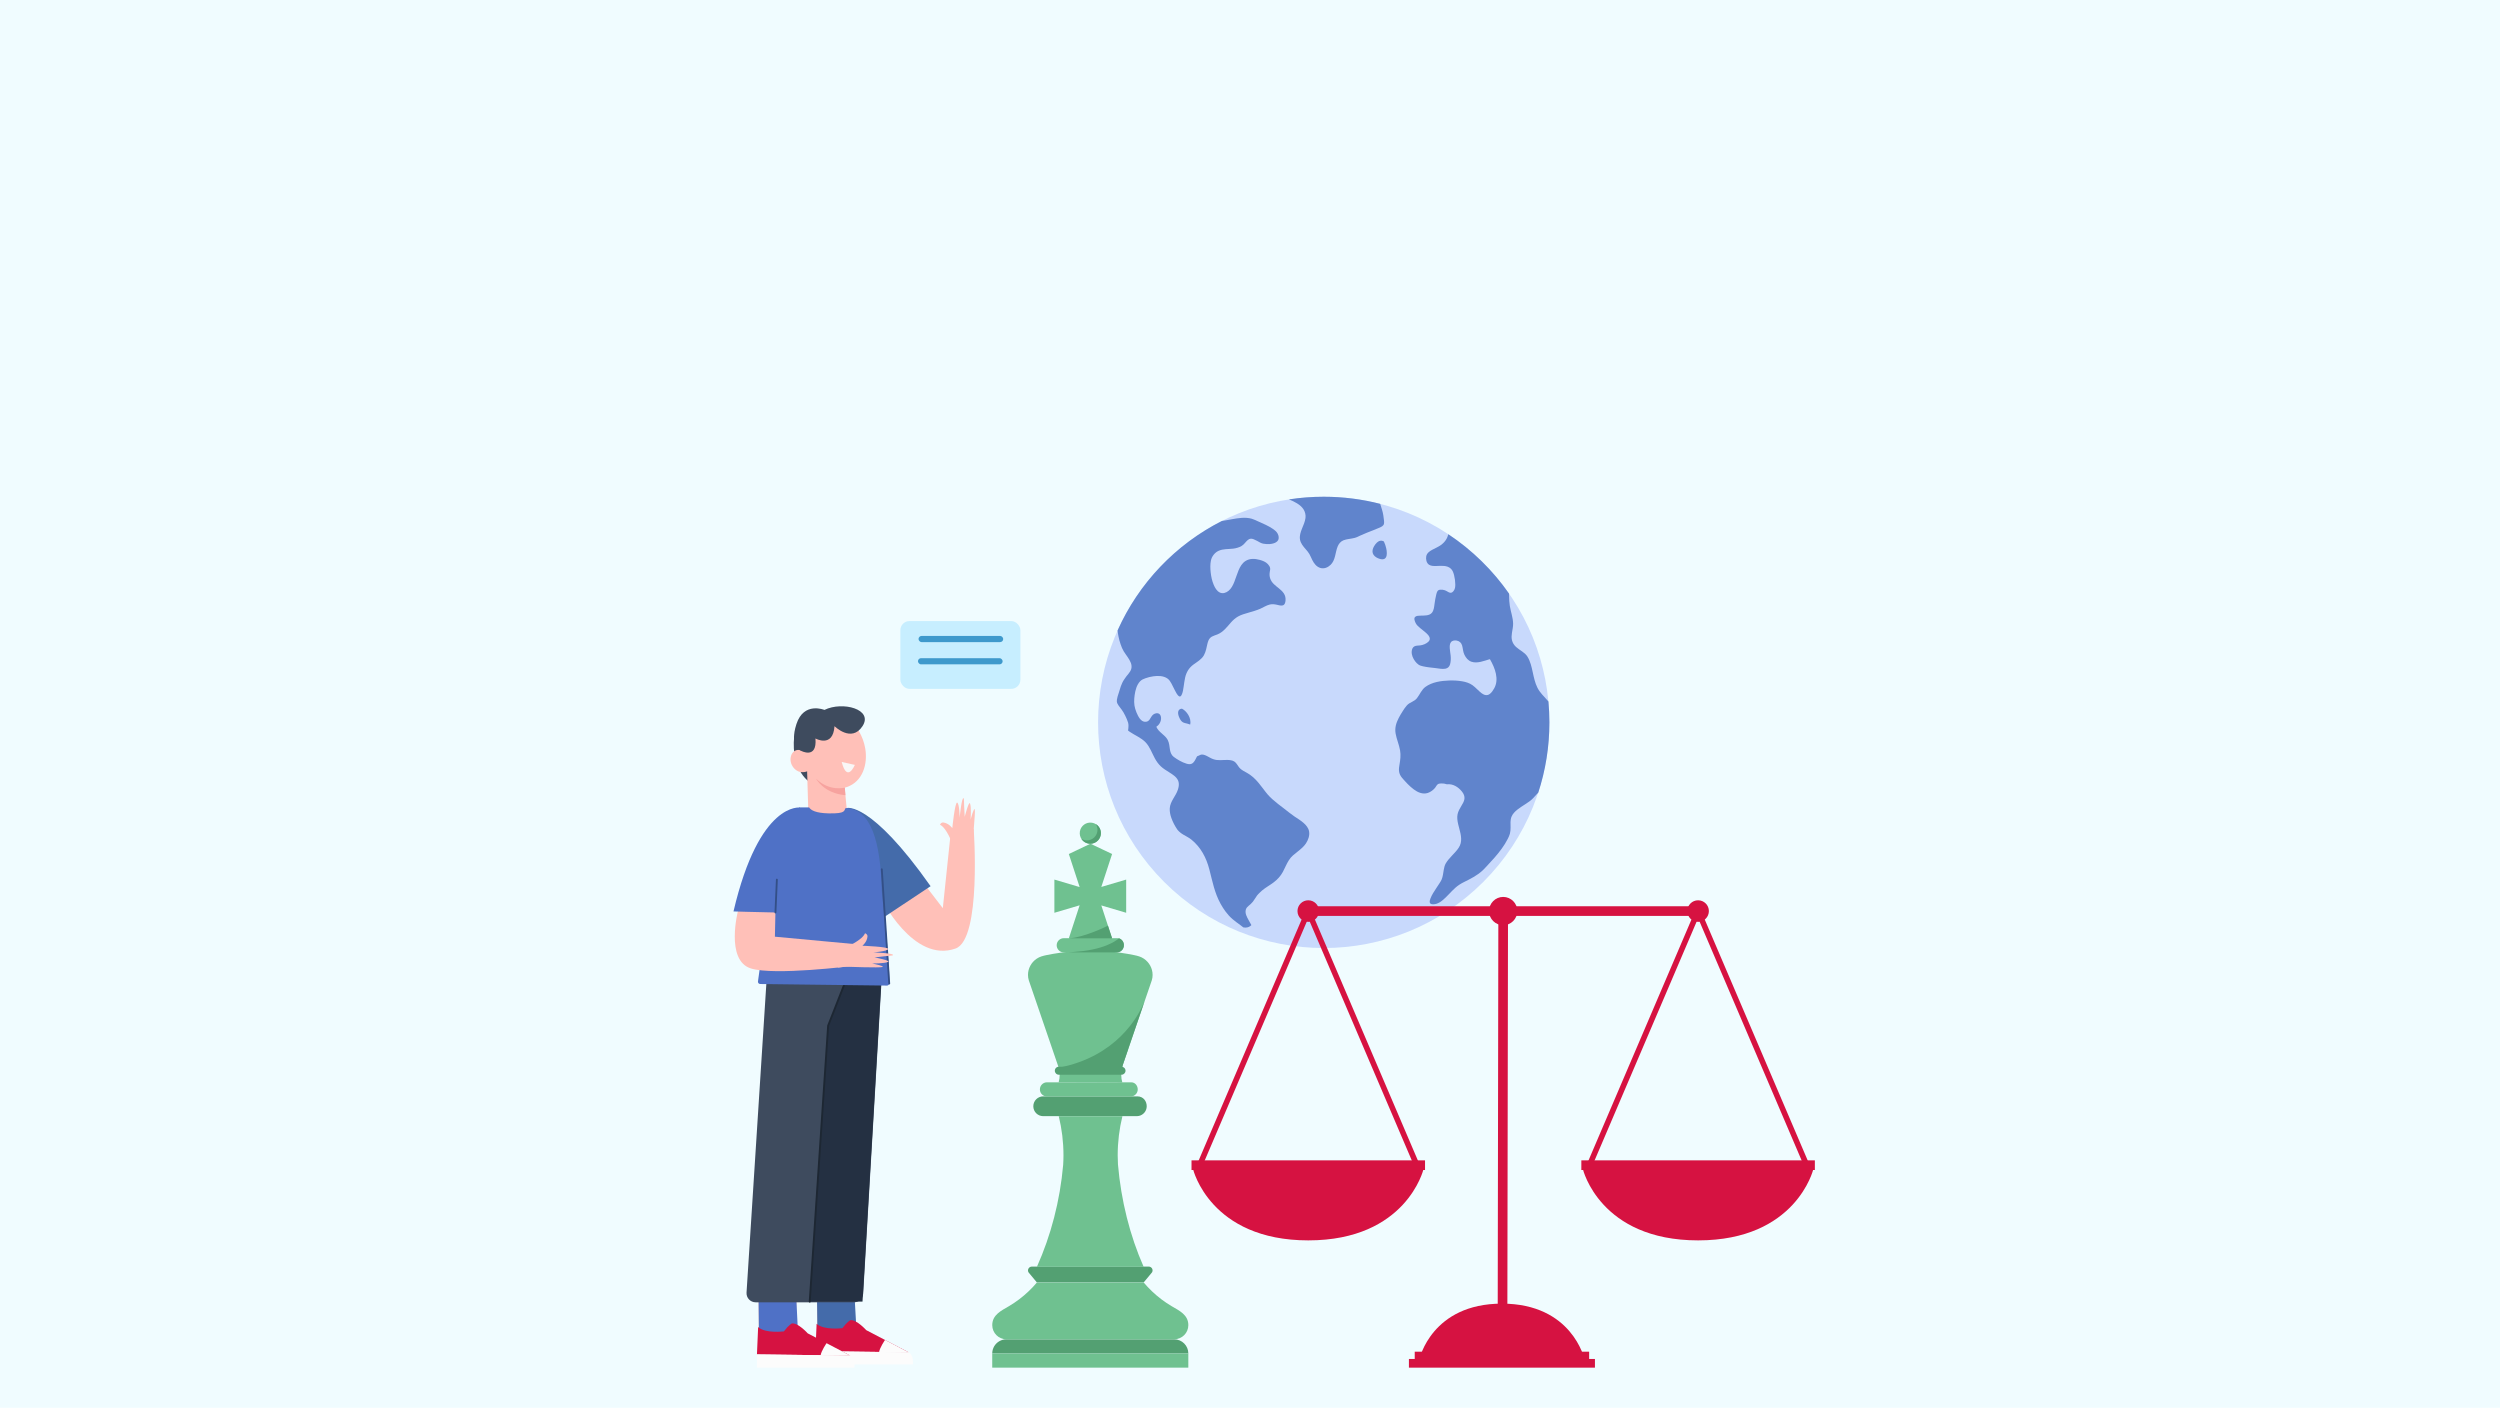 <?xml version="1.0" encoding="UTF-8"?>
<svg id="Layer_1" xmlns="http://www.w3.org/2000/svg" viewBox="0 0 1922.05 1082.35">
  <rect width="1922.05" height="1082.35" fill="#f0fcff"/>
  <g>
    <g>
      <circle cx="1017.7" cy="555.39" r="173.48" transform="translate(-94.64 882.29) rotate(-45)" fill="#c8d9fc"/>
      <g>
        <path d="M1006.47,639.28c-.48-2.69-2.23-4.84-4.24-6.59-2.21-1.93-4.74-3.45-7.17-5.08-2.72-1.83-5.21-3.95-7.82-5.94-3.02-2.31-6.08-4.58-8.91-7.12-1.37-1.23-2.69-2.53-3.89-3.93-1.17-1.37-2.24-2.83-3.33-4.27-2.36-3.11-4.75-6.22-7.68-8.81-1.58-1.4-3.27-2.55-5.11-3.56-1.62-.9-3.33-1.75-4.71-3-1.17-1.06-1.91-2.47-2.85-3.72-.53-.71-1.14-1.37-1.89-1.85-.74-.47-1.63-.72-2.48-.89-3.57-.69-7.25.21-10.85-.21-1.87-.22-3.52-.84-5.16-1.73-1.7-.92-3.37-1.97-5.28-2.39-1.68-.37-2.72.42-4.17,1.07-.2.09-.4.15-.59.19-.2.36-.39.73-.57,1.09-.84,1.64-1.73,3.69-3.47,4.58-1.3.66-2.76.4-4.1,0-3.49-1.05-6.89-3.05-9.81-5.21-1.69-1.26-2.5-3.27-2.87-5.3-.47-2.64-.48-5.3-1.76-7.73-2.1-3.97-6.86-5.77-8.68-9.94-.05-.13-.03-.26.09-.34,2.56-1.59,4.18-5.22,3.2-8.17-.46-1.39-1.61-2.21-3.09-2.09-1.96.16-3.27,1.29-4.24,2.91-.73,1.21-1.4,2.65-2.73,3.31-1.29.64-3.01.45-4.19-.33-1.44-.94-2.43-2.51-3.22-4-.89-1.67-1.58-3.45-2.13-5.25-1.05-3.43-.94-7.12-.43-10.64.53-3.65,1.57-7.8,4.2-10.55,1.15-1.2,2.61-1.8,4.15-2.35,1.93-.68,3.93-1.18,5.95-1.47,3.6-.51,7.82-.49,10.92,1.69,1.44,1.01,2.29,2.41,3.1,3.93.89,1.66,1.69,3.36,2.55,5.04.74,1.43,1.49,2.97,2.6,4.16.95,1.01,1.83.98,2.52-.28,1.13-2.07,1.38-4.67,1.73-6.97.33-2.18.59-4.39,1.07-6.54.92-4.11,2.94-7.53,6.37-10.04,2.88-2.11,6.24-3.95,8.07-7.15.82-1.44,1.32-3.04,1.75-4.63.59-2.16.84-4.5,1.69-6.57.55-1.34,1.43-2.44,2.69-3.15,1.32-.74,2.83-1.11,4.23-1.68,4.56-1.86,7.3-5.64,10.45-9.21,1.56-1.77,3.32-3.35,5.38-4.54,2.55-1.47,5.51-2.22,8.31-3.05,2.97-.88,6-1.69,8.85-2.94,2.41-1.06,4.64-2.59,7.21-3.23,1.82-.45,3.56-.28,5.36.11,1.4.3,2.92.82,4.37.6,1.87-.28,2.35-2.17,2.48-3.81.15-1.99-.21-3.83-1.33-5.5-1.99-2.97-5.27-4.75-7.77-7.24-2.59-2.58-3.67-5.77-3-9.4.17-.92.4-1.85.25-2.79-.2-1.22-.99-2.27-1.82-3.15-1.57-1.66-3.9-2.55-6.06-3.15-3.66-1.01-7.67-1.3-11.01.81-2.6,1.64-4.19,4.41-5.36,7.17-1.25,2.93-2.1,6-3.29,8.95-1.02,2.54-2.31,5.14-4.49,6.89-1.87,1.5-4.35,2.35-6.62,1.26-2.33-1.11-3.76-3.64-4.72-5.93-1.29-3.06-1.99-6.37-2.34-9.67-.32-2.95-.41-6.02.18-8.94.65-3.2,2.89-6.11,5.86-7.5,3.51-1.64,7.53-1.24,11.27-1.7,2.26-.28,4.39-.88,6.38-2.01,2.06-1.16,3.11-3.18,4.88-4.65,1.45-1.2,2.78-1.23,4.47-.57,1.82.71,3.48,1.76,5.21,2.66,1.43.74,3.12.96,4.71,1.05,1.71.1,3.47,0,5.13-.47,1.43-.4,2.95-1.12,3.72-2.46.89-1.54.5-3.51-.27-5.02-.81-1.59-2.33-2.77-3.76-3.76-1.75-1.2-3.63-2.19-5.53-3.12-1.84-.89-3.71-1.71-5.58-2.53-1.67-.73-3.3-1.61-5.05-2.11-5.03-1.43-10.45-.5-15.48.4-2.5.45-5.02.97-7.56,1.33-35.44,17.97-63.88,47.74-80.15,84.15.16,1.57.4,3.13.71,4.67.41,2.04.95,4.06,1.64,6.03.64,1.83,1.35,3.67,2.37,5.33,1.81,2.96,4.24,5.61,5.48,8.9.55,1.47.75,3.05.34,4.58-.39,1.45-1.27,2.69-2.2,3.85-.51.63-1.04,1.25-1.55,1.89-.56.71-1.04,1.46-1.55,2.2-1.17,1.68-2.05,3.53-2.73,5.45-.65,1.84-1.16,3.73-1.76,5.58-.49,1.52-1.02,3.06-1.25,4.65-.14.96-.12,1.93.26,2.84.42,1.02,1.13,1.91,1.78,2.79,1.05,1.41,2.19,2.8,3.05,4.33.93,1.65,1.78,3.34,2.51,5.08.37.88.71,1.77.98,2.68.25.82.3,1.64.3,2.5,0,1.21-.15,2.4-.32,3.6.43.34.87.68,1.34,1,3.97,2.71,8.67,4.48,12.07,7.99,3.35,3.47,4.92,8.3,7.21,12.45,1.23,2.23,2.7,4.33,4.57,6.09,1.91,1.8,4.21,3.15,6.41,4.56,2.86,1.83,6.4,3.91,7.24,7.48.47,1.99.06,4.08-.57,5.99-.83,2.49-2.26,4.65-3.57,6.91-1.33,2.29-2.51,4.72-2.65,7.41-.12,2.48.38,4.92,1.21,7.26,1.12,3.16,2.72,6.26,4.67,9.08,1.26,1.55,2.78,2.76,4.53,3.8,2.14,1.27,4.41,2.33,6.34,3.92,1.76,1.44,3.38,3.05,4.85,4.79,2.84,3.38,5.02,7.24,6.66,11.33,1.78,4.42,2.78,9.06,3.92,13.67,1.1,4.44,2.28,8.88,3.95,13.15,1.7,4.34,3.93,8.45,6.71,12.19,1.59,2.14,3.33,4.11,5.35,5.85,1.92,1.66,4.01,3.12,6.05,4.63.79.59,1.57,1.18,2.34,1.8,2.2.43,4.35.06,6.18-1.76-.66-1.28-1.4-2.52-2.1-3.78-1.37-2.47-3.03-5.38-2.12-8.29.36-1.15,1.15-1.99,2.06-2.73,1.21-.99,2.32-1.96,3.3-3.18,1.21-1.5,2.05-3.24,3.21-4.77.56-.74,1.23-1.35,1.87-2.01.65-.66,1.31-1.3,2.03-1.89,2.79-2.31,5.99-4.04,8.88-6.22,2.9-2.18,5.34-4.85,7.07-8.04,1.59-2.94,2.77-6.09,4.58-8.91.89-1.4,1.94-2.69,3.2-3.78,1.21-1.05,2.47-2.04,3.72-3.04,2.29-1.82,4.6-3.7,6.23-6.16,1.71-2.57,3-6.05,2.44-9.16Z" fill="#6084cc"/>
        <path d="M997.28,387.05c1.88,1.17,3.65,2.62,4.86,4.49,1.28,1.98,1.84,4.38,1.54,6.72-.37,2.88-1.65,5.56-2.71,8.23-1.04,2.63-1.97,5.36-1.52,8.21.48,3.02,2.48,5.36,4.43,7.58,1.03,1.17,2.03,2.34,2.81,3.7.85,1.49,1.48,3.09,2.24,4.62,1.3,2.64,3.28,5.22,6.24,6.07,2.85.82,5.69-.37,7.76-2.35,3.89-3.73,3.55-9.44,5.47-14.14.87-2.12,2.29-3.89,4.45-4.78,1.29-.53,2.68-.77,4.05-1,1.5-.25,3.02-.45,4.5-.83,1.59-.4,2.98-1.16,4.46-1.84,1.68-.78,3.38-1.5,5.09-2.19,3.25-1.32,6.57-2.47,9.76-3.91,1.35-.61,2.93-1.33,3.3-2.9.19-.82.12-1.69.04-2.52-.13-1.36-.34-2.72-.54-4.07-.44-2.97-1.51-5.86-2.4-8.77-13.87-3.57-28.41-5.47-43.39-5.47-9.09,0-18.02.7-26.74,2.05,2.18.88,4.32,1.84,6.32,3.09Z" fill="#6084cc"/>
        <path d="M1061.2,415.74c-.98.17-1.85.71-2.57,1.38-.86.8-1.6,1.81-2.2,2.82-.93,1.57-1.56,3.47-1.04,5.29.55,1.89,2.21,3.14,3.93,3.91,1.95.87,4.94,1.66,6.23-.65.52-.92.65-2.03.66-3.07.02-1.3-.17-2.59-.45-3.85-.4-1.79-.98-3.6-1.8-5.27-.83-.48-1.76-.74-2.76-.56Z" fill="#6084cc"/>
        <path d="M1189.74,538.5c-2.73-3.14-5.79-5.92-7.7-9.69-1.9-3.76-2.75-7.91-3.64-11.99-.89-4.09-1.82-8.38-4.06-11.98-2.09-3.37-6-4.87-8.82-7.5-1.48-1.38-2.6-3.12-3.08-5.1-.47-1.93-.31-3.91,0-5.85.36-2.31.91-4.56.87-6.91-.04-2.3-.46-4.55-1-6.78-.56-2.32-1.19-4.63-1.55-7-.37-2.44-.5-4.92-.54-7.39-.01-.63-.02-1.26-.02-1.88-12.54-18.02-28.41-33.55-46.71-45.7-.26,1-.59,1.98-1.03,2.92-1.03,2.17-2.68,3.93-4.61,5.34-2.13,1.55-4.59,2.52-6.89,3.78-1.98,1.09-3.96,2.53-4.43,4.89-.44,2.2.13,5.21,2.13,6.51,1.63,1.06,3.77,1.02,5.64.97,3.74-.09,8.28-.72,11.23,2.15,1.35,1.31,1.94,3.12,2.39,4.9.58,2.31.92,4.72.94,7.1.02,1.94-.17,3.64-1.41,5.19-1.09,1.36-2.27,1.63-3.79.8-.92-.5-1.77-1.09-2.76-1.45-1.13-.41-2.39-.54-3.58-.46-2.2.14-2.62,1.81-3.09,3.68-.63,2.52-1.02,4.99-1.37,7.56-.28,2.14-.54,4.69-1.93,6.44-1.98,2.5-5.94,2.16-8.77,2.27-1.29.05-3.13,0-4.15.95-1.24,1.16-.26,3.35.3,4.6.74,1.62,2.16,2.85,3.5,3.98,1.49,1.25,3.06,2.4,4.52,3.69,1.95,1.72,4.34,4.38,1.92,6.77-1.61,1.59-4.18,2.62-6.39,2.89-1.53.18-3.28.04-4.65.86-1.26.76-1.78,2.43-1.87,3.82-.18,2.67,1.04,5.37,2.6,7.47.76,1.02,1.66,1.98,2.72,2.69.98.66,2.11.95,3.25,1.21,3.16.72,6.41,1.02,9.63,1.38,2.5.28,5.18.95,7.7.49,1.92-.35,3.1-1.57,3.62-3.42.58-2.1.65-4.52.43-6.68-.19-1.88-.57-3.73-.68-5.61-.09-1.54-.08-3.36.89-4.65,1-1.34,2.84-1.55,4.38-1.29,2.16.37,3.66,1.76,4.24,3.85.67,2.41.64,4.8,1.77,7.1,1.14,2.34,2.85,4.47,5.39,5.34,4.5,1.54,9.7-.68,14-1.94.1-.03.23.02.28.11.99,1.72,1.9,3.49,2.68,5.32,1.55,3.67,2.65,7.72,2.2,11.73-.2,1.83-.75,3.6-1.65,5.21-.88,1.57-1.95,3.23-3.41,4.33-2.06,1.55-4.27.94-6.2-.49-2.53-1.88-4.53-4.39-7.1-6.23-2.34-1.68-5.08-2.49-7.89-2.99-3.34-.59-6.76-.74-10.14-.62-6.16.23-13,1.19-18.12,4.88-3.01,2.17-4.28,5.78-6.49,8.62-1.02,1.31-2.18,2.07-3.66,2.81-1.54.77-2.97,1.54-4.15,2.82-1.26,1.36-2.27,3-3.27,4.55-1.1,1.7-2.14,3.45-3.07,5.25-1.95,3.8-3.06,7.57-2.31,11.86.77,4.42,2.68,8.55,3.43,12.97.63,3.68.19,7.18-.44,10.82-.29,1.66-.55,3.34-.38,5.03.2,2,1.1,3.8,2.41,5.31,2.71,3.13,5.63,6.32,8.96,8.8,3.11,2.32,6.95,4.01,10.84,2.7,2.12-.72,4.06-2.17,5.49-3.87.68-.81,1.11-1.89,1.89-2.61.75-.7,1.89-.76,2.86-.8,1.52-.06,2.94.15,4.35.65,4.68-.53,8.78,2.07,11.63,5.64,1.29,1.61,2.17,3.53,1.88,5.63-.27,1.94-1.36,3.67-2.35,5.32-1.2,2.01-2.44,4.1-2.93,6.42-.52,2.49-.13,5.08.42,7.53,1.07,4.77,3.16,9.82,1.98,14.77-.58,2.44-2.16,4.51-3.78,6.38-1.78,2.05-3.75,3.93-5.48,6.02-.85,1.02-1.64,2.1-2.29,3.26-.82,1.47-1.19,3.22-1.48,4.86-.44,2.48-.64,5.1-1.65,7.44-.42.98-1.01,1.88-1.58,2.77-.81,1.27-1.65,2.51-2.48,3.77-1.68,2.56-3.47,5.2-4.55,8.09-.34.91-.71,2.03-.46,3.01.24.92,1.11,1.26,1.99,1.33,4.11.32,7.46-2.57,10.22-5.23,3.42-3.28,6.47-7.16,10.46-9.78,2.29-1.51,4.86-2.64,7.28-3.9,2.52-1.31,5-2.7,7.31-4.37,1.26-.9,2.48-1.88,3.6-2.95,1-.95,1.93-2.01,2.88-3.01,2-2.12,3.98-4.26,5.89-6.45,3.89-4.48,7.62-9.24,10.29-14.56.64-1.27,1.27-2.58,1.65-3.95.43-1.54.53-3.15.53-4.74,0-2.76-.34-5.67.69-8.3.88-2.24,2.68-4.04,4.53-5.52,1.95-1.55,4.07-2.86,6.16-4.21,2.04-1.32,4.11-2.68,5.81-4.45,1.39-1.45,2.75-2.94,4.11-4.43,5.55-16.98,8.55-35.11,8.55-53.94,0-5.41-.25-10.77-.74-16.05-.23-.28-.46-.57-.7-.84Z" fill="#6084cc"/>
        <path d="M908.72,544.85c-.66.02-1.3.18-1.85.58-.97.71-1.2,1.98-1.11,3.1.06.78.27,1.55.54,2.28.33.9.77,1.81,1.27,2.62.42.67.94,1.28,1.61,1.72.56.36,1.18.58,1.81.75,1.37.36,2.73.58,4.03,1.16.31-1.25.27-2.56,0-3.81-.56-2.52-1.97-4.86-3.84-6.63-.73-.69-1.56-1.3-2.45-1.77Z" fill="#6084cc"/>
      </g>
    </g>
    <g>
      <path d="M1090.65,901.11h-169.66c-.72,0-1.39-.36-1.79-.96-.4-.6-.47-1.36-.18-2.02l84.83-198.51c.34-.79,1.11-1.3,1.97-1.3s1.64.51,1.97,1.3l84.83,198.51c.28.66.21,1.42-.18,2.02-.4.6-1.07.96-1.79.96ZM924.24,896.82h163.16l-81.58-190.91-81.58,190.91Z" fill="#d61241"/>
      <path d="M1390.36,901.11h-169.66c-.72,0-1.39-.36-1.79-.96-.4-.6-.47-1.36-.18-2.02l84.83-198.51c.34-.79,1.11-1.3,1.97-1.3s1.64.51,1.97,1.3l84.83,198.51c.28.66.21,1.42-.18,2.02-.4.6-1.07.96-1.79.96ZM1223.95,896.82h163.17l-81.58-190.91-81.58,190.91Z" fill="#d61241"/>
      <polygon points="1151.47 1007.34 1158.89 1007.34 1159.39 700.45 1151.97 700.45 1151.47 1007.34" fill="#d61241"/>
      <rect x="1151.97" y="550.6" width="7.42" height="299.71" transform="translate(1856.13 -455.22) rotate(90)" fill="#d61241"/>
      <path d="M1155.68,711.33h0c5.98,0,10.88-4.9,10.88-10.88h0c0-5.98-4.9-10.88-10.88-10.88h0c-5.98,0-10.88,4.9-10.88,10.88h0c0,5.98,4.9,10.88,10.88,10.88Z" fill="#d61241"/>
      <path d="M917.27,898.97s13.08,54.66,88.56,54.66,88.56-54.66,88.56-54.66h-177.11Z" fill="#d61241"/>
      <path d="M1216.98,898.97s13.08,54.66,88.56,54.66,88.56-54.66,88.56-54.66h-177.11Z" fill="#d61241"/>
      <path d="M1218.09,1044.8s-9.36-42.54-63.38-42.54-63.38,42.54-63.38,42.54h126.76Z" fill="#d61241"/>
      <rect x="1087.67" y="1039.2" width="134.09" height="5.77" fill="#d61241"/>
      <rect x="1083.2" y="1044.8" width="143.02" height="6.68" fill="#d61241"/>
      <rect x="916.06" y="892.1" width="179.53" height="7.42" fill="#d61241"/>
      <rect x="1215.77" y="892.1" width="179.53" height="7.42" fill="#d61241"/>
      <circle cx="1005.82" cy="700.45" r="8.29" fill="#d61241"/>
      <circle cx="1305.53" cy="700.45" r="8.29" fill="#d61241"/>
    </g>
    <g>
      <g>
        <path d="M883.17,973.79h-89.88c-2.25,0-3.67,2.43-2.57,4.39l6.49,7.83h82.04l6.49-7.84c1.11-1.96-.31-4.39-2.57-4.39Z" fill="#53a072"/>
        <path d="M902.72,1029.69h-128.98c-1.99,0-3.86.54-5.47,1.47-3.24,1.89-5.42,5.4-5.42,9.42h150.76c0-6.02-4.88-10.89-10.89-10.89Z" fill="#53a072"/>
        <polygon points="859.59 1040.58 762.85 1040.58 762.85 1051.47 859.59 1051.47 913.61 1051.47 913.61 1040.58 859.59 1040.58" fill="#6fc190"/>
        <path d="M900.75,1004.19c-2.72-1.61-5.35-3.37-7.87-5.28-2.51-1.9-4.92-3.95-7.2-6.12-1.17-1.11-2.31-2.26-3.41-3.44-.43-.46-2.9-3.26-2.9-3.26h-82.26s-2.47,2.8-2.9,3.26c-1.1,1.18-2.24,2.33-3.41,3.44-2.28,2.17-4.69,4.22-7.2,6.12-2.52,1.91-5.15,3.67-7.87,5.28-5.91,3.49-12.87,6.65-12.87,14.6,0,6.02,4.88,10.89,10.89,10.89h128.98c6.02,0,10.89-4.88,10.89-10.89,0-7.95-6.96-11.11-12.87-14.6Z" fill="#6fc190"/>
        <path d="M874.28,842.91h-72.24c-4.2,0-7.61,3.41-7.61,7.61s3.37,7.57,7.55,7.61h0s72.03,0,72.03,0c.57,0,1.12-.07,1.65-.19,3.41-.76,5.96-3.79,5.96-7.43s-2.33-7.61-7.33-7.61Z" fill="#53a072"/>
        <path d="M869.69,832.1h-64.75c-3.01,0-5.45,2.44-5.45,5.45s2.44,5.45,5.45,5.45h64.75v-.02c.26-.02.51-.05.76-.11,2.44-.54,4.27-2.72,4.27-5.32s-1.81-5.45-5.03-5.45Z" fill="#6fc190"/>
      </g>
      <path d="M797.21,973.92h82.04c-10.54-23.85-17.35-50.89-19.73-78.66-.13-2.33-.21-4.67-.21-7.03,0-10.37,1.26-20.45,3.63-30.09h-48.95c2.36,9.64,3.63,19.72,3.63,30.09,0,2.45-.09,4.88-.23,7.29-2.44,27.76-9.41,54.36-20.17,78.39Z" fill="#6fc190"/>
      <path d="M886.14,749.51c0-4.99-2.56-9.63-6.67-12.43-2.36-1.6-4.87-2.23-7.63-2.79-3.33-.68-6.68-1.26-10.05-1.74-6.28-.89-12.61-1.42-18.95-1.58l-2.48-.06c-.71,0-1.41,0-2.12.01-.71,0-1.41-.01-2.12-.01l-2.48.06c-6.34.17-12.67.69-18.95,1.58-3.37.48-6.72,1.06-10.05,1.74-2.76.57-5.27,1.19-7.63,2.79-4.11,2.79-6.67,7.44-6.67,12.43,0,1.41.21,2.97.65,4.26,0,0,15.54,45.4,22.96,67.07.49,1.77.75,3.64.75,5.57s-.27,3.88-.78,5.69l48.95.16c-.54-1.86-.83-3.82-.83-5.85,0-2.4.4-5.21,1.15-7.36h-.04c7.63-22.28,22.35-65.28,22.35-65.28.44-1.3.65-2.85.65-4.26Z" fill="#6fc190"/>
      <path d="M862.24,826.27h-48.19c-1.7,0-3.08-1.38-3.08-3.08s1.38-3.08,3.08-3.08h48.19c1.7,0,3.08,1.38,3.08,3.08s-1.38,3.08-3.08,3.08Z" fill="#53a072"/>
      <path d="M859.04,721.3h-41.19c-3.01,0-5.45,2.44-5.45,5.45s2.44,5.45,5.45,5.45h41.19v-.02c.26-.02.51-.05.76-.11,2.44-.54,4.27-2.72,4.27-5.32s-1.81-5.45-5.03-5.45Z" fill="#6fc190"/>
      <g>
        <polygon points="846.71 681.9 855 656.57 838.36 648.67 821.73 656.57 830.05 681.99 810.63 676.23 810.63 687.62 810.63 690.38 810.63 701.76 830.05 696.01 821.73 721.43 838.36 729.33 855 721.43 846.71 696.1 865.83 701.76 865.83 690.38 865.83 687.62 865.83 676.23 846.71 681.9" fill="#6fc190"/>
        <circle cx="838.23" cy="640.53" r="8.14" transform="translate(71.71 1365.33) rotate(-80.78)" fill="#6fc190"/>
        <path d="M842.49,633.59c.81,1.27,1.28,2.77,1.28,4.38,0,4.5-3.64,8.14-8.14,8.14-1.56,0-3.02-.44-4.26-1.2,1.45,2.26,3.98,3.75,6.86,3.75,4.5,0,8.14-3.64,8.14-8.14,0-2.93-1.55-5.5-3.88-6.94Z" fill="#53a072"/>
        <path d="M851.8,711.67s-17.63,8.98-30.07,9.76h33.27l-3.19-9.76Z" fill="#53a072"/>
      </g>
      <path d="M880.02,769.63c-4.99,12.53-22.1,42.72-65.97,51.23h48.61c.15-.64.32-1.24.51-1.81h-.04c1.25-3.65,2.69-7.87,4.23-12.35h-.04c3.46-10.11,8.27-24.15,12.69-37.07Z" fill="#53a072"/>
      <path d="M864.05,726.18c-.05-.71-.21-1.4-.55-2.05-.38-.72-.92-1.37-1.56-1.87-.28-.22-.58-.42-.9-.57-.1-.05-.73-.35-.82-.25-.27.3-.78.67-1.36,1.08-.85.6-2.55,1.67-4.42,2.63-4.08,2.1-10.85,4.61-21.63,6.03l-9.3.87c-.12,0-.24.02-.37.02h.13l-1.43.13h36.76c.41,0,.81-.05,1.19-.13,1.62-.36,3.01-1.46,3.73-2.95.45-.92.6-1.93.53-2.94Z" fill="#53a072"/>
    </g>
    <g>
      <g>
        <path d="M624.19,602.21c-.99,0-16.33-8.91-13.61-36.12l21.28-11.63-7.67,47.75Z" fill="#3e4b5e"/>
        <g>
          <path d="M626.6,547.99c-1.69.77-3.29,1.82-4.77,3.17-13.22,12.07-5.67,36.36,5.6,47.53,6.24,6.18,15.51,9.21,23.75,6.36,12.05-4.17,16.13-17.6,14.02-29.7-1.58-9.02-6.33-17.61-13.54-23.07-7.2-5.45-17.07-7.94-25.06-4.28Z" fill="#ffc0b8"/>
          <path d="M623.34,591.31c-2.32,2.18-6.27,2.99-9.27,1.85-3-1.14-5.41-4.05-6.1-7.38-.62-2.98.22-6.34,2.45-8.09,2.23-1.76,6.15-1.54,7.95.87l4.97,12.75Z" fill="#ffc0b8"/>
          <path d="M620.24,583.36l1.27,42.62c.11,7.87,6.34,14.3,14.2,14.66h0c9.09.42,16.42-7.34,15.49-16.39l-3.78-39.65-27.19-1.24Z" fill="#ffc0b8"/>
          <path d="M649.98,611.37l-.45-5.84s-11.81,3.3-22.11-6.85c0,0,5.79,11.25,22.55,12.69Z" fill="#f7a39f"/>
          <path d="M657.23,588.07s-5.89,14.27-10.12-2.25" fill="#f9f7f7"/>
        </g>
        <path d="M615.81,577.21s12.54,6.86,11.12-9.46c0,0,13.48,7.57,14.66-9.46,0,0,13.01,13.01,21.52,0,8.51-13.01-15.32-19.35-29.27-12.49,0,0-15.85-6.62-21.53,10.89-5.68,17.5,3.49,20.53,3.49,20.53Z" fill="#3e4b5e"/>
      </g>
      <g>
        <g>
          <g>
            <polygon points="656.61 1023.99 658.56 953.2 627.61 952.03 628.44 1025.46 656.61 1023.99" fill="#ffc5b3"/>
            <path d="M657.25,1000.93l1.27,22.72-30.07,1.81-.28-24.74c4.71-.07,23.46.11,29.09.21Z" fill="#446baa"/>
            <g>
              <path d="M626.91,1038.78l71.67.92-32.63-17.08s-7.32-8.23-12.2-7.62c0,0-2.44,1.22-6.1,6.1,0,0-14.33,1.83-19.82-3.36l-.91,21.04Z" fill="#d61241"/>
              <path d="M680.43,1030.18s-4.16,6.02-4.6,9.51h22.75s-18.15-9.51-18.15-9.51Z" fill="#fcfcfc"/>
              <path d="M626.91,1038.78s-.03,7.29-.03,10.2h74.96s.9-7.09-3.25-9.28l-71.67-.92Z" fill="#fcfcfc"/>
            </g>
          </g>
          <g>
            <polygon points="611.66 1026.48 613.6 955.69 582.65 954.52 583.48 1027.95 611.66 1026.48" fill="#ffc5b3"/>
            <path d="M612.29,999.56l1.27,26.3-30.07,2.1-.28-28.64c4.71-.09,23.46.13,29.09.25Z" fill="#4f71c6"/>
            <g>
              <path d="M581.95,1041.28l71.67.91-32.63-17.08s-7.32-8.23-12.2-7.62c0,0-2.44,1.22-6.1,6.1,0,0-14.33,1.83-19.82-3.36l-.91,21.04Z" fill="#d61241"/>
              <path d="M635.47,1032.67s-4.16,6.02-4.6,9.51h22.75s-18.15-9.51-18.15-9.51Z" fill="#fcfcfc"/>
              <path d="M581.95,1041.28s-.03,7.29-.03,10.2h74.96s.9-7.09-3.25-9.28l-71.67-.91Z" fill="#fcfcfc"/>
            </g>
          </g>
          <path d="M677.72,754.69l-14.09,239.94c-.22,3.71-3.29,6.61-7.01,6.61h-75.66c-4.06,0-7.27-3.43-7.01-7.47l15.51-241.73c.24-3.76,3.41-6.66,7.18-6.57l74.23,1.79c3.97.1,7.07,3.47,6.84,7.43Z" fill="#3e4b5e"/>
        </g>
        <polygon points="663.11 1000.71 622.54 1000.71 636.69 788.58 650.89 751.52 677.81 750.18 663.11 1000.71" fill="#243042"/>
        <polyline points="622.54 1000.71 636.69 788.58 652.87 747.29" fill="none" stroke="#1d2733" stroke-linecap="round" stroke-miterlimit="10" stroke-width="1.5"/>
        <g>
          <path d="M670,648.13c3.97,11.02,7.58,24.83,8.83,39.63,2.51,29.8,5.59,62.21,4.83,68.44-.1.87-.83,1.52-1.71,1.54l-97.43-1.21c-1.04.02-1.87-.85-1.79-1.89l14.31-103.59c24.34-2,48.71-4.07,72.96-2.93Z" fill="#4f71c6"/>
          <g>
            <g>
              <path d="M734.73,729.21c-32.7,11.72-57.57-39.08-57.57-39.08l23.75-23.04,23.95,31.13,6.24-59.51,17.51-1.34s6.13,84.67-13.89,91.84Z" fill="#ffc0b8"/>
              <path d="M747.66,656.54c-5.03-.02-10.06-.1-15.09-.21,0-.79,0-1.54-.05-2.21l-.53-5.89s-4.17-11.71-9.29-14.15c.23-.8,1.26-1.88,2.38-1.76,4.37.46,7.07,4.37,7.07,4.37,0,0,2.03-20.43,3.78-19.6,1.75.83,1.86,11.57,1.86,11.57,0,0,1.6-16.28,3.03-14.92.55.53,0,0,.88,14.21,0,0,3.18-12.49,4.08-10.26,1.13,2.8.44,12.35.44,12.35,0,0,2.58-9.63,3.21-7.78.63,1.85-1.98,27.86-1.98,27.86,0,0-.06,2.72.21,6.42Z" fill="#ffc0b8"/>
            </g>
            <path d="M651.14,621.21s18.22-5.33,64.32,60.12l-35.18,23.37-29.14-83.48Z" fill="#446baa"/>
          </g>
          <path d="M604.04,656.02s9.59-34.94,10.41-35.2c0,0,3.34-.17,7.61-.09,1.33,2.21,5.13,4.38,14.9,4.61,13.91.32,11.69-2.31,13.23-4.13,19.52.77,26.8,25.74,27.71,63.59l2.21,22.5-84.88-5.71,8.82-45.57Z" fill="#4f71c6"/>
          <path d="M683.66,756.92c-.38,0-.69-.29-.72-.67l-5.72-87.92c-.03-.4.27-.74.67-.76.4-.01.74.27.76.67l5.72,87.92c.03.4-.27.74-.67.76-.02,0-.03,0-.05,0Z" fill="#334f87"/>
          <g>
            <g>
              <path d="M567.42,700.08s-9.97,38.22,9.84,44.47c17.91,5.66,78.15-1.92,78.15-1.92l1.95-16.76-61.6-5.72.41-19.38s-14.25-2.11-28.74-.7Z" fill="#ffc0b8"/>
              <path d="M644.2,743.85c-.3-5.02-.54-10.05-.75-15.07.79-.05,1.54-.11,2.21-.19l5.85-.9s11.43-4.91,13.53-10.17c.81.18,1.96,1.14,1.91,2.26-.19,4.39-3.91,7.33-3.91,7.33,0,0,20.52.73,19.8,2.53-.72,1.8-11.43,2.59-11.43,2.59,0,0,16.35.57,15.08,2.08-.49.59,0,0-14.13,1.78,0,0,12.66,2.38,10.49,3.42-2.72,1.31-12.3,1.23-12.3,1.23,0,0,9.77,1.96,7.96,2.71-1.81.75-27.93-.21-27.93-.21,0,0-2.72.11-6.4.61Z" fill="#ffc0b8"/>
            </g>
            <g>
              <path d="M615.34,620.89s-31.47-5.39-51.42,79.84c0,0,15.12.48,34.35.86l17.07-80.7Z" fill="#4f71c6"/>
              <path d="M596.18,702.31s-.02,0-.03,0c-.4-.02-.7-.35-.69-.75l1.09-25.33c.02-.4.34-.73.75-.69.4.02.7.35.69.75l-1.09,25.33c-.02.39-.33.69-.72.69Z" fill="#334f87"/>
            </g>
          </g>
        </g>
      </g>
    </g>
    <g>
      <rect x="692.21" y="477.47" width="92.29" height="52.14" rx="7.03" ry="7.03" transform="translate(1476.71 1007.09) rotate(-180)" fill="#c7eeff"/>
      <rect x="706.19" y="488.91" width="65.1" height="4.76" rx="2.38" ry="2.38" transform="translate(1477.47 982.58) rotate(-180)" fill="#3e99cc"/>
      <rect x="705.75" y="506.01" width="65.1" height="4.76" rx="2.38" ry="2.38" transform="translate(1476.6 1016.78) rotate(-180)" fill="#3e99cc"/>
    </g>
  </g>
</svg>
